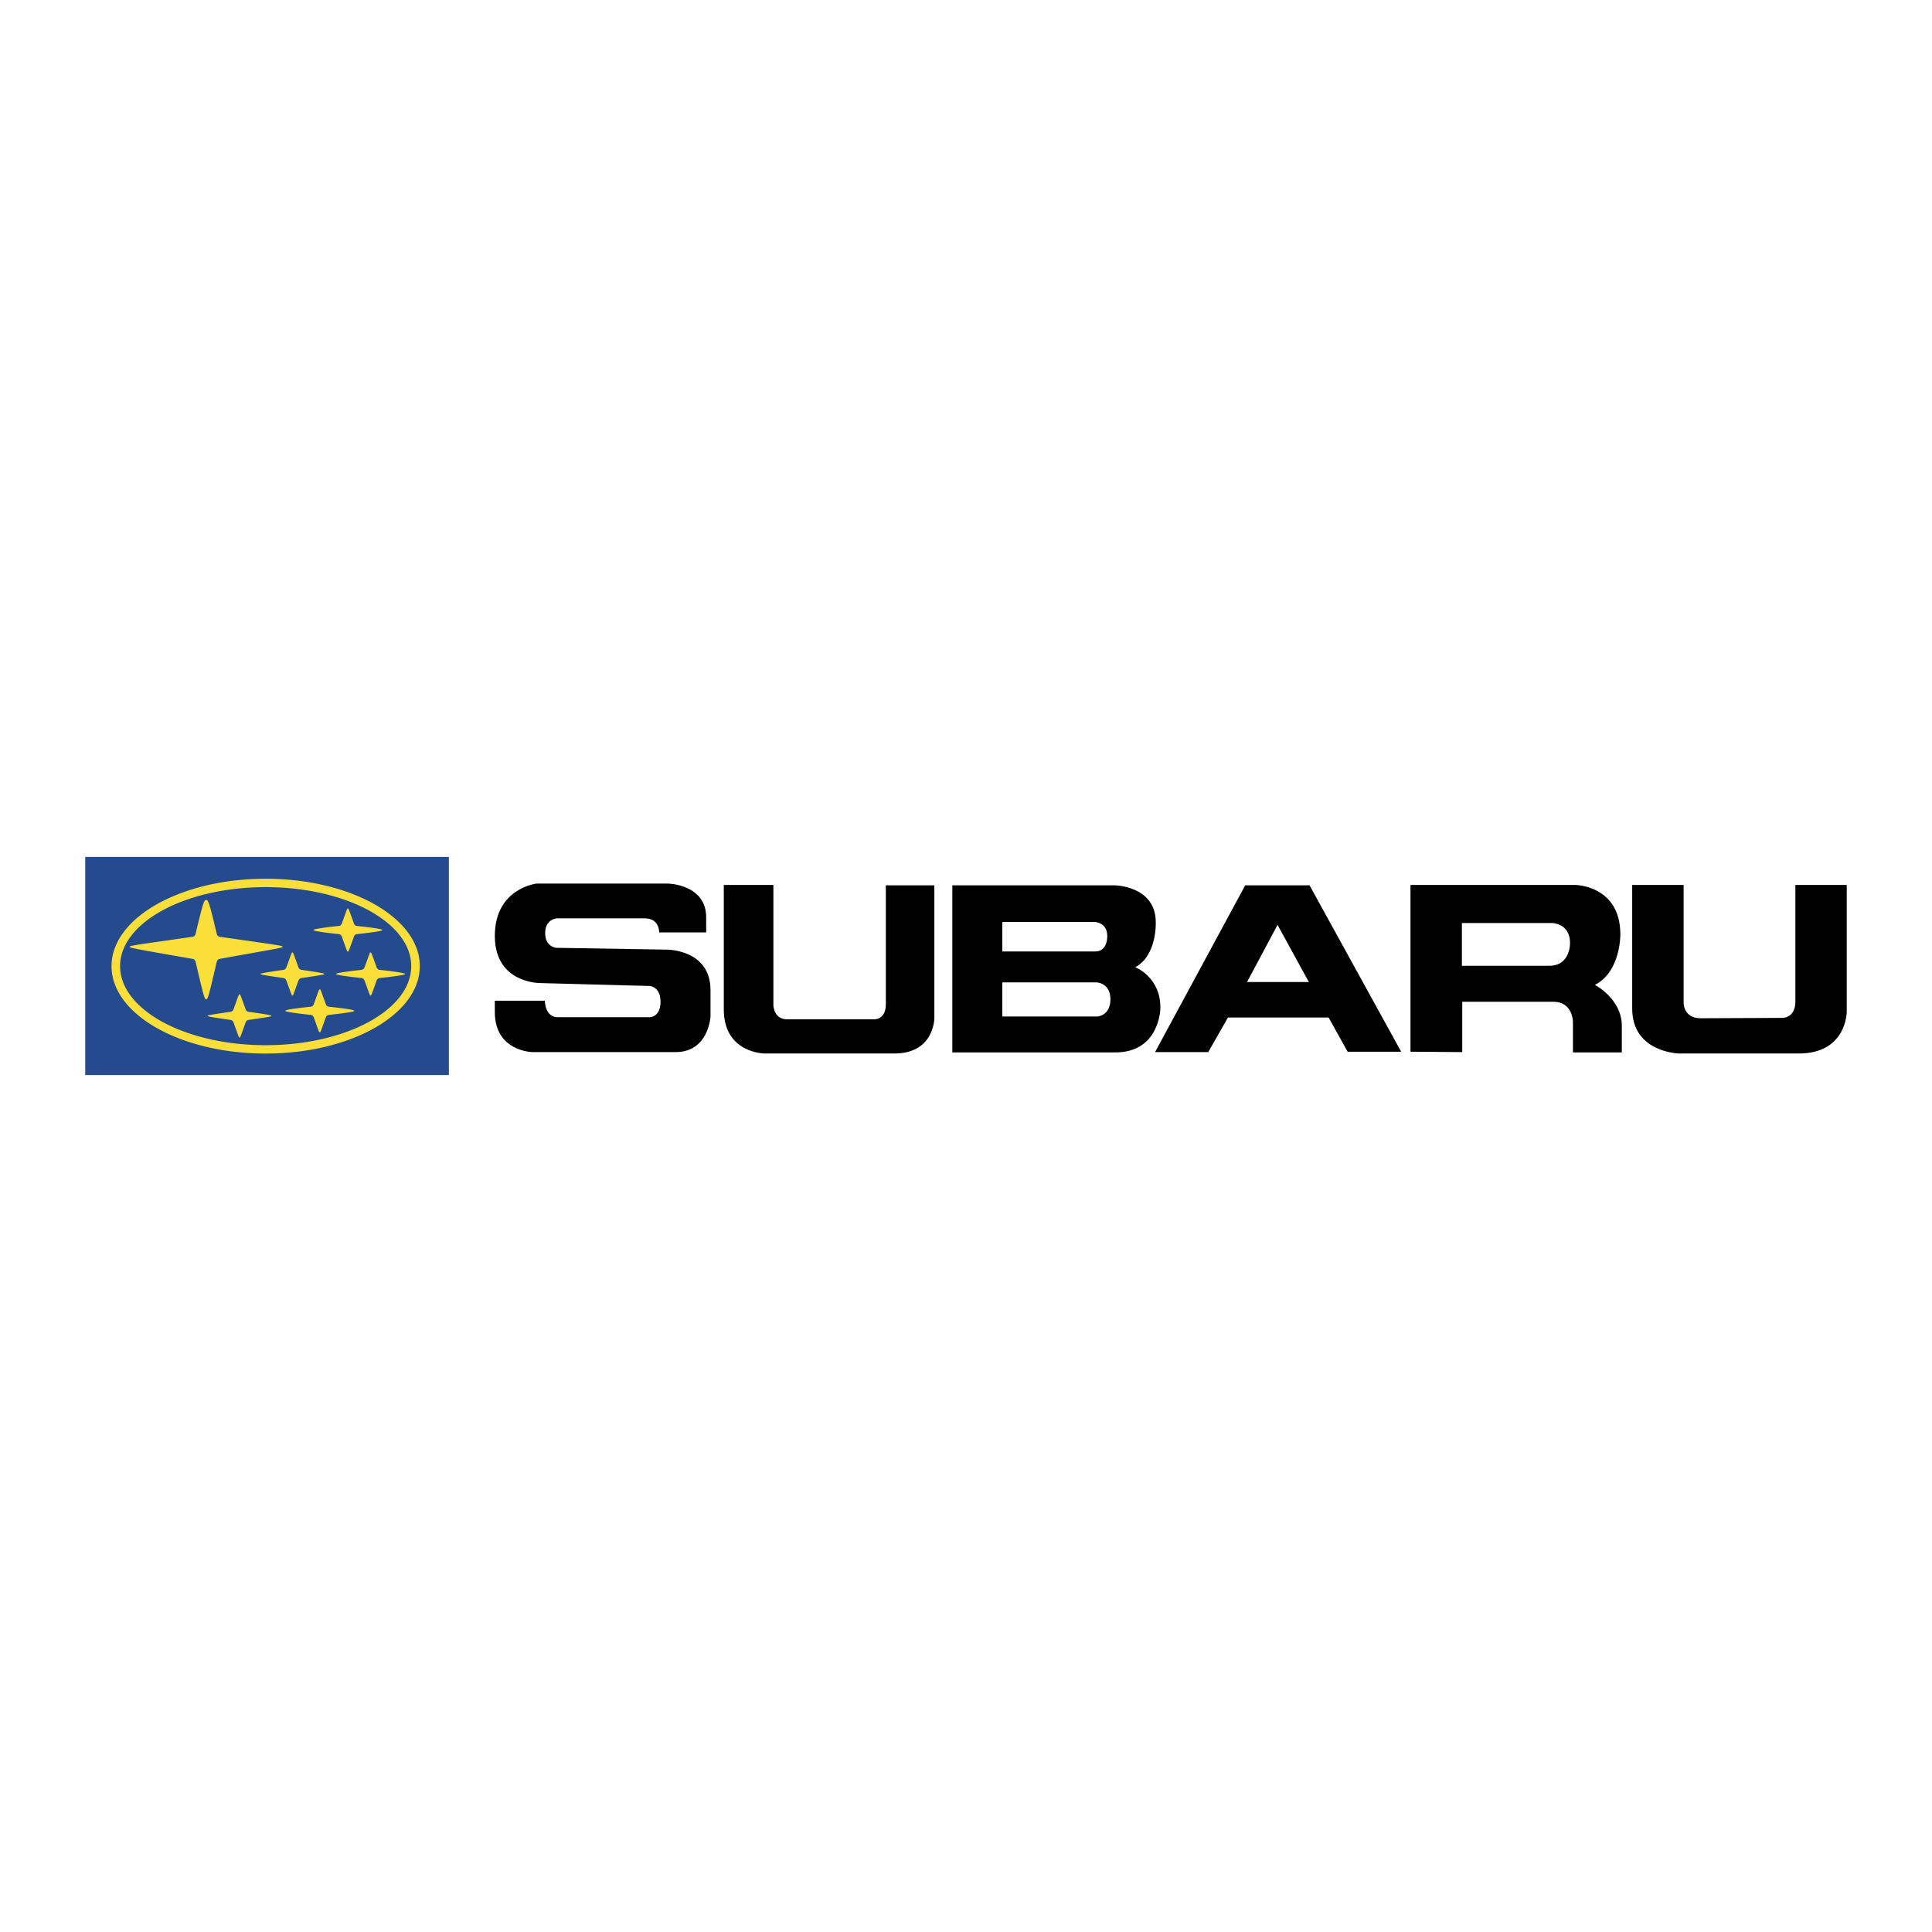 <svg xmlns="http://www.w3.org/2000/svg" width="2500" height="2500" viewBox="0 0 192.756 192.756"><g fill-rule="evenodd" clip-rule="evenodd"><path fill="#fff" d="M0 0h192.756v192.756H0V0z"/><path fill="#234b8d" d="M8.504 107.259h36.281V85.497H8.504v21.762z"/><path d="M66.476 94.744l-10.968-.18s-1.116-.069-1.116-1.467c0-1.4 1.149-1.472 1.149-1.472h8.784c1.506 0 1.437 1.404 1.437 1.404h4.693v-1.507c0-3.299-3.797-3.367-3.797-3.367H53.532s-4.163.458-4.163 5.231c0 4.768 4.559 4.696 4.559 4.696l10.865.288c0-.002 1.107.035 1.107 1.577s-1.072 1.542-1.072 1.542h-9.177c-1.293 0-1.293-1.646-1.293-1.646h-4.99v1.143c0 3.912 3.737 3.982 3.737 3.982H67.41c3.299 0 3.478-3.552 3.478-3.552v-2.621c0-4.122-4.412-4.051-4.412-4.051zM88.381 100.197c0 1.54-1.146 1.502-1.146 1.502h-8.709c-1.334 0-1.365-1.395-1.365-1.395v-12.01h-4.948v12.402c0 4.411 4.085 4.411 4.085 4.411h12.943c3.979 0 3.979-3.518 3.979-3.518v-13.26h-4.84v11.868h.001zM113.266 96.5c2.184-1.178 2.045-4.476 2.045-4.476 0-3.658-4.094-3.693-4.094-3.693H95.014V105h16.248c4.475 0 4.51-4.413 4.51-4.413.035-3.114-2.506-4.087-2.506-4.087zM100 91.987h9.246s1.225.037 1.225 1.398c0 0 .066 1.542-1.184 1.542H100v-2.94zm9.502 9.429H100v-3.402h9.395s1.393.032 1.393 1.678c-.001 1.653-1.286 1.724-1.286 1.724zM124.234 88.331l-8.994 16.637h5.305l1.969-3.448h10.041l1.898 3.409h5.342l-9.141-16.598h-6.42zm.182 9.648l3.045-5.705 3.123 5.705h-6.168zM159.121 98.261c2.578-1.291 2.543-5.02 2.543-5.02 0-4.91-4.479-4.946-4.479-4.946h-16.461v16.634l5.166.039v-5.021h9.074c2.004 0 1.969 2.042 1.969 2.042V105h4.877v-2.651c.001-2.695-2.689-4.088-2.689-4.088zm-4.557-1.904h-8.711v-4.265h9.033s1.756.037 1.756 1.974c.001 0 .073 2.291-2.078 2.291zM179.127 88.295v11.616c0 1.68-1.291 1.644-1.291 1.644l-8.178.036c-1.682 0-1.682-1.505-1.682-1.505V88.295h-5.131v12.331c0 4.41 4.697 4.482 4.697 4.482h11.906c4.84 0 4.803-4.193 4.803-4.193v-12.62h-5.124z"/><path d="M11.127 96.391c0-4.812 6.885-8.718 15.377-8.718 8.498 0 15.379 3.905 15.379 8.718 0 4.815-6.881 8.723-15.379 8.723-8.492-.001-15.377-3.908-15.377-8.723zm1.807-1.933c0 .12.86.264 6.299 1.213.159.028.257.164.298.348.774 3.313.867 3.687 1.038 3.687.173 0 .267-.373 1.041-3.687.041-.184.139-.32.295-.348 5.506-.999 6.299-1.094 6.299-1.213 0-.121-.848-.209-6.299-.998-.156-.022-.254-.164-.295-.346-.774-3.318-.868-3.322-1.041-3.322-.171 0-.264.003-1.038 3.322-.041.182-.139.323-.298.346-5.451.789-6.299.877-6.299.998zm11.56 7.576c.053-.145.149-.255.312-.277 2.148-.305 2.28-.35 2.28-.402 0-.054-.132-.103-2.28-.403-.164-.023-.26-.127-.312-.28-.481-1.343-.517-1.471-.592-1.471-.079 0-.113.128-.593 1.471-.05.153-.148.257-.315.28-2.146.301-2.278.35-2.278.403 0 .053.133.098 2.278.402.167.022.265.133.315.277.48 1.346.515 1.477.593 1.477.075 0 .111-.131.592-1.477zm5.274-4.179c.051-.15.154-.255.315-.278 2.144-.304 2.277-.355 2.277-.403 0-.052-.134-.1-2.277-.411a.382.382 0 0 1-.315-.274c-.485-1.341-.519-1.473-.592-1.473-.071 0-.108.132-.593 1.473-.056.146-.151.251-.312.274-2.146.312-2.279.359-2.279.411 0 .048.133.1 2.279.403.161.023.257.128.312.278.485 1.34.521 1.473.593 1.473.074 0 .107-.133.592-1.473zm4.936-7.218c-.074 0-.106.128-.591 1.474-.051.146-.151.257-.314.271-2.322.251-2.532.359-2.532.406 0 .051.21.16 2.532.41.163.017.264.128.314.274.485 1.347.517 1.477.591 1.477.077 0 .113-.129.597-1.477.05-.146.151-.258.312-.274 2.326-.25 2.532-.359 2.532-.41 0-.046-.206-.155-2.532-.406-.161-.014-.262-.125-.312-.271-.484-1.346-.52-1.474-.597-1.474zm2.271 4.379c-.071 0-.108.132-.595 1.473-.053.146-.151.251-.312.274-2.327.256-2.536.359-2.536.411 0 .048.209.155 2.536.403.161.019.259.128.312.278.487 1.34.524 1.473.595 1.473.073 0 .108-.133.592-1.473.048-.15.149-.26.312-.278 2.326-.248 2.53-.355 2.53-.403 0-.052-.204-.155-2.53-.411-.164-.023-.264-.128-.312-.274-.484-1.342-.52-1.473-.592-1.473zm-5.068 3.68c-.078 0-.113.125-.593 1.472-.053.148-.153.255-.313.274-2.326.244-2.536.354-2.536.409 0 .051.209.155 2.536.405.16.02.26.127.313.268.479 1.35.515 1.477.593 1.477.075 0 .108-.127.591-1.477.05-.141.15-.248.315-.268 2.324-.25 2.531-.354 2.531-.405 0-.055-.207-.165-2.531-.409-.165-.02-.265-.126-.315-.274-.483-1.347-.516-1.472-.591-1.472zm-5.403 5.584c8.022 0 14.524-3.533 14.524-7.89 0-4.348-6.502-7.88-14.524-7.88-8.021 0-14.523 3.532-14.523 7.88 0 4.357 6.502 7.89 14.523 7.89z" fill="#fadf3a"/></g></svg>